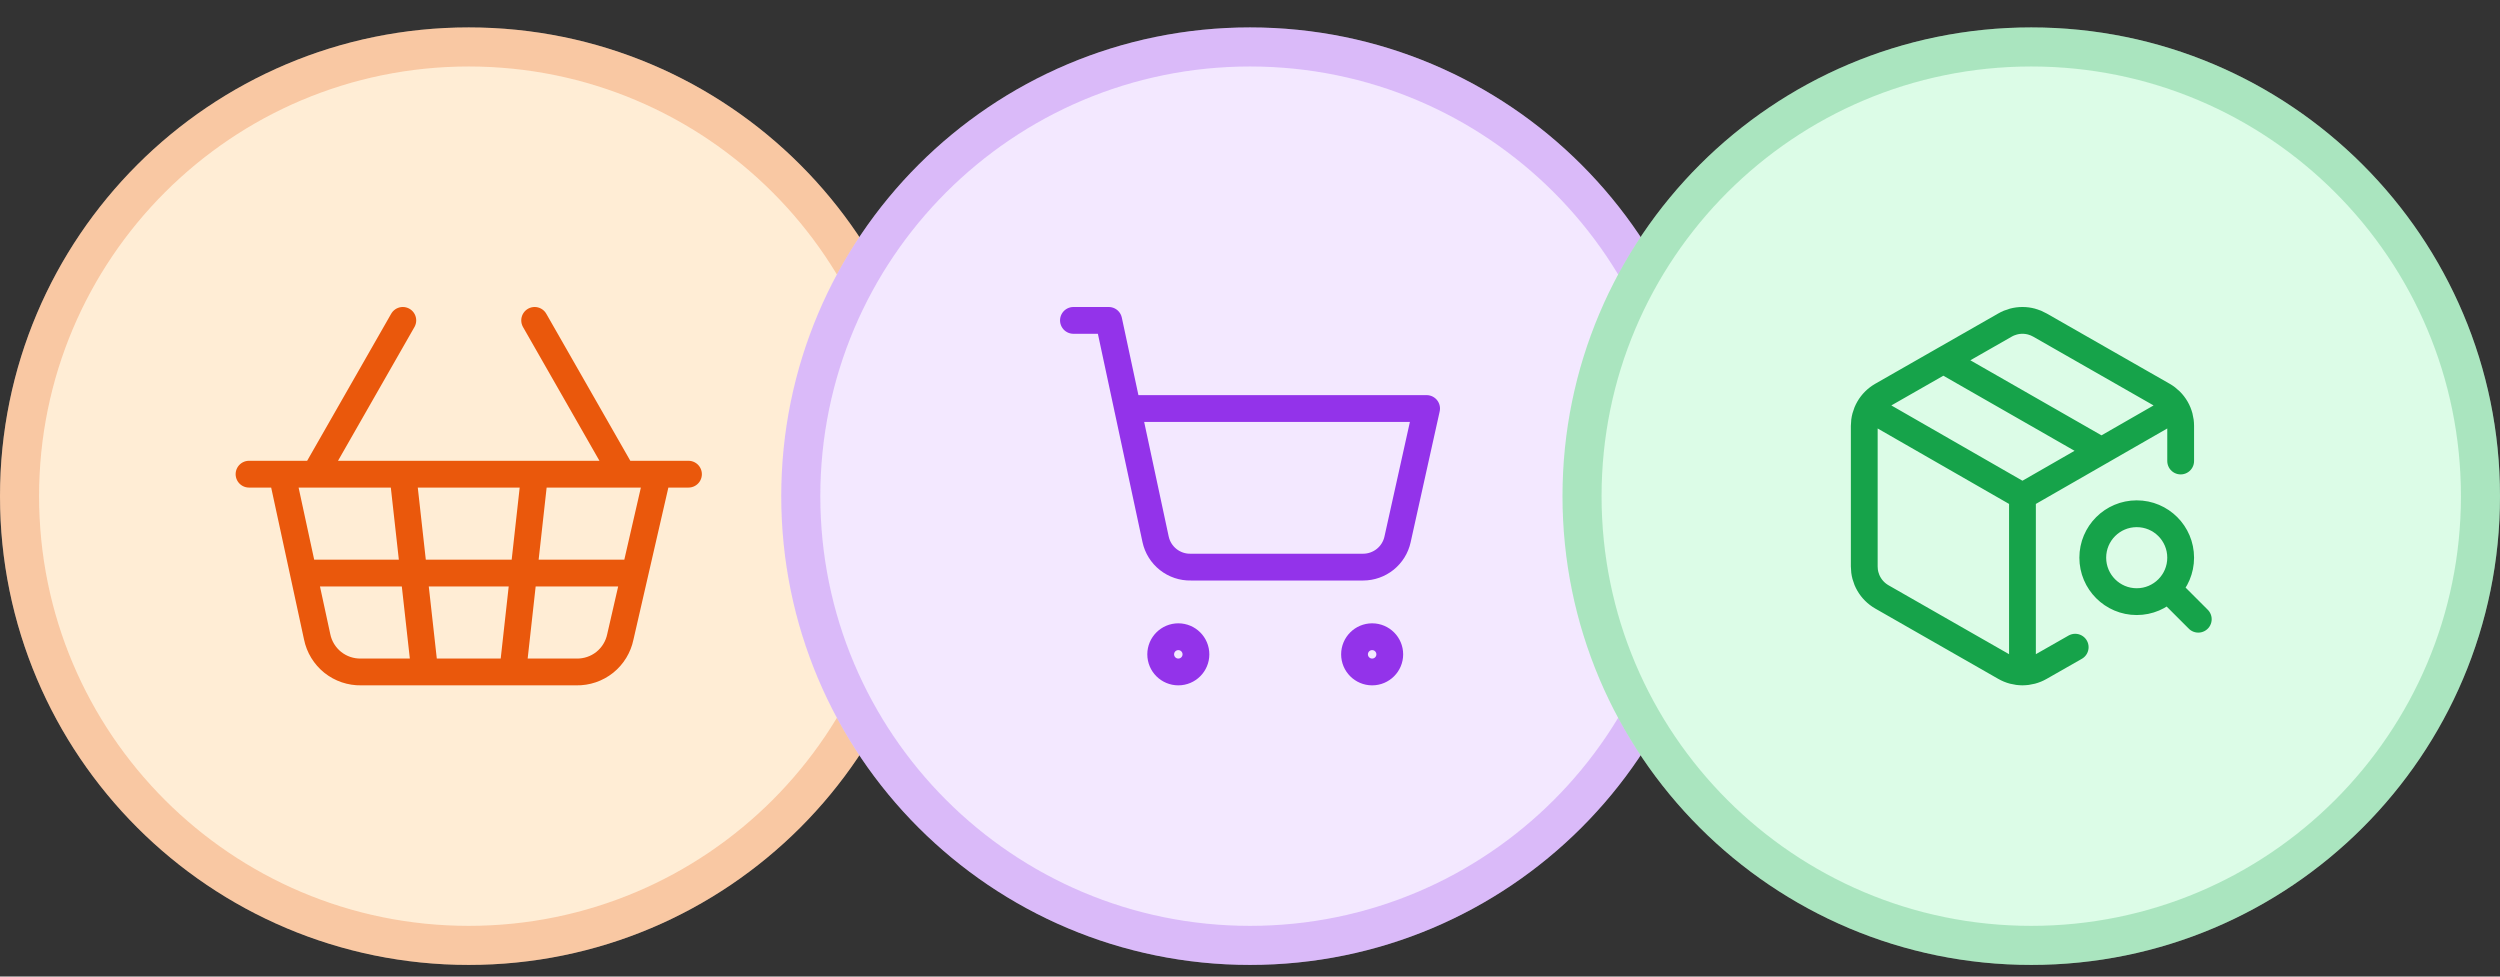 <svg width="64" height="25" viewBox="0 0 64 25" fill="none" xmlns="http://www.w3.org/2000/svg">
<rect x="0" y="0" width="64" height="25" fill="#333333" stroke="none"/>
<path d="M0 12.702C0 6.075 5.373 0.702 12 0.702V0.702C18.627 0.702 24 6.075 24 12.702V12.702C24 19.33 18.627 24.702 12 24.702V24.702C5.373 24.702 0 19.33 0 12.702V12.702Z" fill="#FFEDD5"/>
<path d="M12 24.202C5.649 24.202 0.5 19.053 0.5 12.702C0.5 6.351 5.649 1.202 12 1.202C18.351 1.202 23.5 6.351 23.5 12.702C23.5 19.053 18.351 24.202 12 24.202Z" stroke="#EA580C" stroke-opacity="0.25"/>
<path d="M13.687 12.139L13.125 17.202M15.937 12.139L13.687 8.202M6.375 12.139H17.625M7.219 12.139L8.119 16.302C8.171 16.56 8.313 16.791 8.518 16.956C8.724 17.12 8.98 17.207 9.244 17.202H14.756C15.019 17.207 15.276 17.12 15.482 16.956C15.687 16.791 15.828 16.56 15.881 16.302L16.837 12.139M7.781 14.671H16.218M8.062 12.139L10.312 8.202M10.312 12.139L10.875 17.202" stroke="#EA580C" stroke-width="0.686" stroke-linecap="round" stroke-linejoin="round"/>
<path d="M20 12.702C20 6.075 25.373 0.702 32 0.702V0.702C38.627 0.702 44 6.075 44 12.702V12.702C44 19.33 38.627 24.702 32 24.702V24.702C25.373 24.702 20 19.33 20 12.702V12.702Z" fill="#F3E8FF"/>
<path d="M32 24.202C25.649 24.202 20.5 19.053 20.5 12.702C20.5 6.351 25.649 1.202 32 1.202C38.351 1.202 43.5 6.351 43.5 12.702C43.5 19.053 38.351 24.202 32 24.202Z" stroke="#9333EA" stroke-opacity="0.25"/>
<path d="M27.48 8.202H28.383L29.583 13.805C29.627 14.01 29.741 14.194 29.906 14.324C30.07 14.454 30.275 14.523 30.485 14.518H34.897C35.102 14.518 35.301 14.447 35.461 14.319C35.621 14.19 35.733 14.01 35.777 13.81L36.521 10.458H28.865M30.616 16.751C30.616 17 30.414 17.202 30.165 17.202C29.916 17.202 29.714 17 29.714 16.751C29.714 16.502 29.916 16.3 30.165 16.3C30.414 16.3 30.616 16.502 30.616 16.751ZM35.578 16.751C35.578 17 35.376 17.202 35.127 17.202C34.878 17.202 34.676 17 34.676 16.751C34.676 16.502 34.878 16.3 35.127 16.3C35.376 16.3 35.578 16.502 35.578 16.751Z" stroke="#9333EA" stroke-width="0.686" stroke-linecap="round" stroke-linejoin="round"/>
<path d="M40 12.702C40 6.075 45.373 0.702 52 0.702V0.702C58.627 0.702 64 6.075 64 12.702V12.702C64 19.33 58.627 24.702 52 24.702V24.702C45.373 24.702 40 19.33 40 12.702V12.702Z" fill="#DCFCE7"/>
<path d="M52 24.202C45.649 24.202 40.5 19.053 40.5 12.702C40.5 6.351 45.649 1.202 52 1.202C58.351 1.202 63.5 6.351 63.5 12.702C63.5 19.053 58.351 24.202 52 24.202Z" stroke="#16A34A" stroke-opacity="0.25"/>
<path d="M55.825 11.802V10.902C55.825 10.744 55.784 10.589 55.705 10.452C55.626 10.315 55.512 10.202 55.375 10.123L52.225 8.323C52.088 8.244 51.933 8.202 51.775 8.202C51.617 8.202 51.462 8.244 51.325 8.323L48.175 10.123C48.038 10.202 47.924 10.315 47.845 10.452C47.766 10.589 47.725 10.744 47.725 10.902V14.502C47.725 14.66 47.766 14.815 47.845 14.951C47.924 15.088 48.038 15.201 48.175 15.28L51.325 17.081C51.462 17.16 51.617 17.201 51.775 17.201C51.933 17.201 52.088 17.16 52.225 17.081L53.125 16.568M49.75 9.223L53.8 11.541M47.855 10.451L51.775 12.702M51.775 12.702L55.695 10.451M51.775 12.702V17.202M55.497 15.073L56.276 15.852M55.825 14.277C55.825 14.898 55.322 15.402 54.7 15.402C54.079 15.402 53.575 14.898 53.575 14.277C53.575 13.655 54.079 13.152 54.7 13.152C55.322 13.152 55.825 13.655 55.825 14.277Z" stroke="#16A34A" stroke-width="0.686" stroke-linecap="round" stroke-linejoin="round"/>
</svg>
